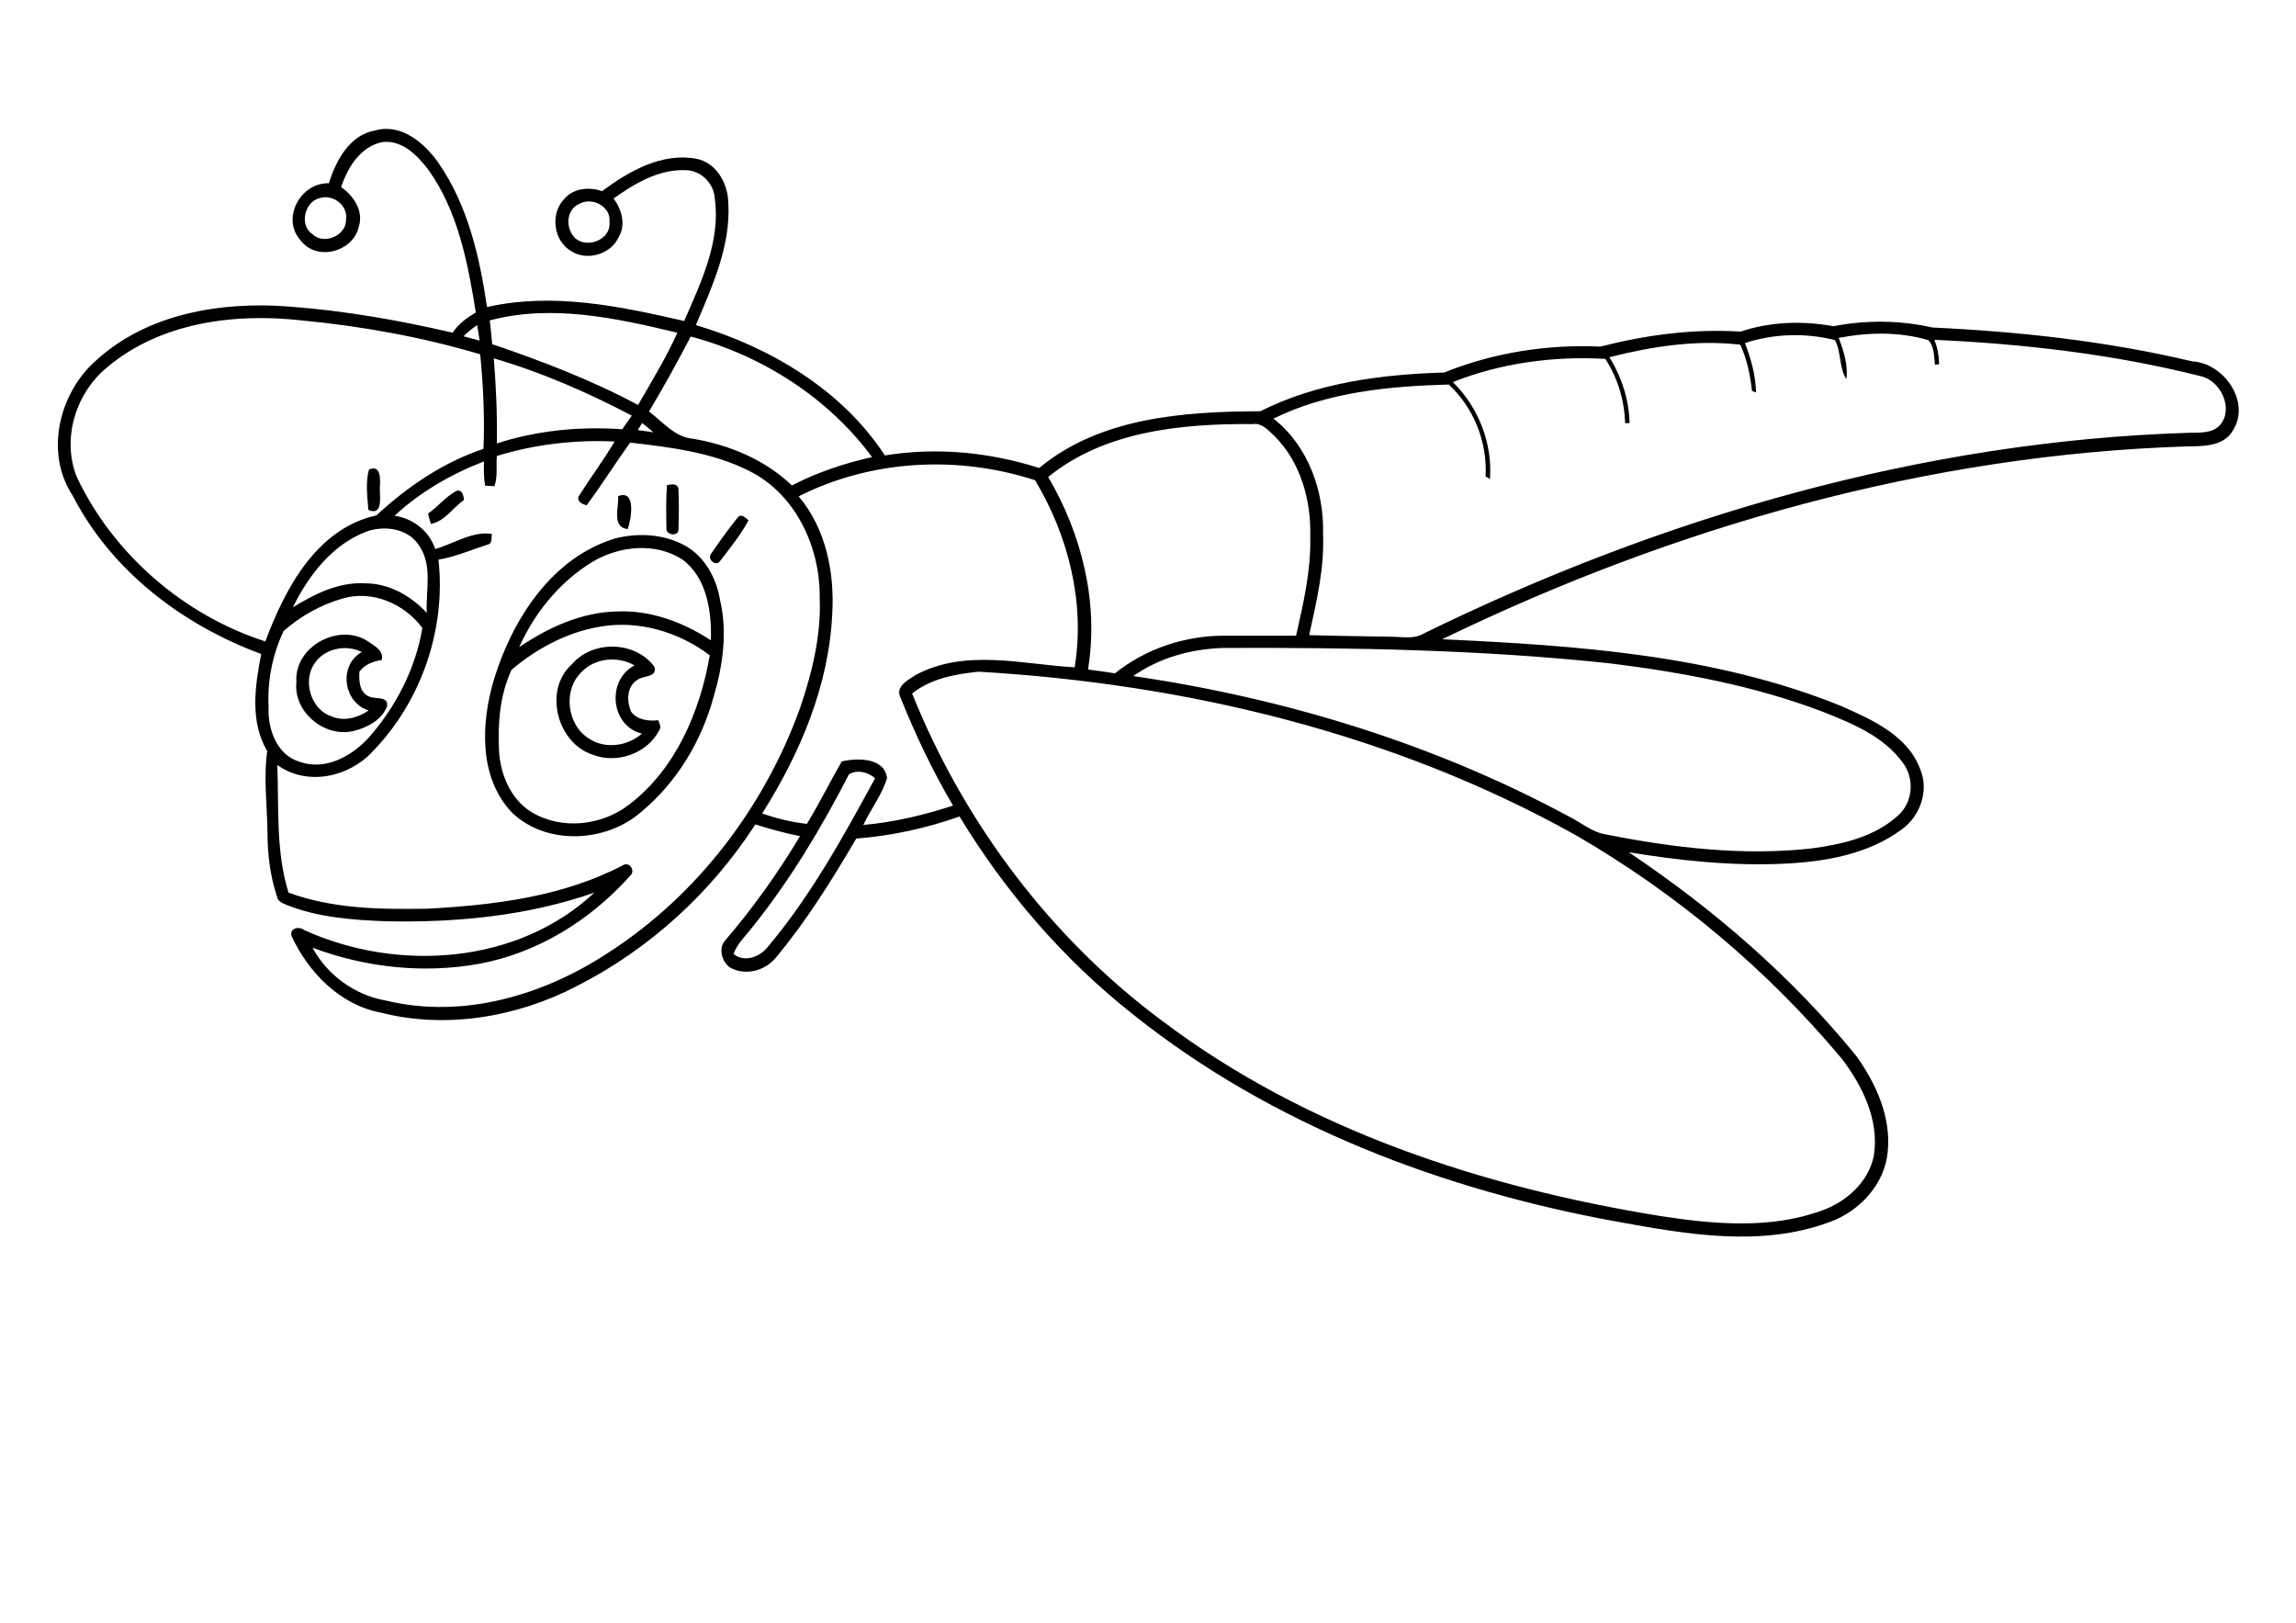 <?xml version="1.0" encoding="utf-8"?>
<!-- Generator: Adobe Illustrator 21.0.2, SVG Export Plug-In . SVG Version: 6.00 Build 0)  -->
<svg version="1.2" baseProfile="tiny" id="Layer_1" xmlns="http://www.w3.org/2000/svg" xmlns:xlink="http://www.w3.org/1999/xlink"
	 x="0px" y="0px" viewBox="0 0 842 595" overflow="scroll" xml:space="preserve">
<g>
	<path d="M213.4,246.3c-7,6.5-5.6,19.3,2.4,24.4c5.9,4.1,14.3,3,19.6-1.7c-11.5-2.8-13.1-19.6-2.7-25
		C226.7,240.5,218.3,241.2,213.4,246.3 M209.7,243.6c7.7-9,23.3-8.6,30.3,0.9c1.1,4.1-4.3,3.1-6.4,4.9c-3.8,2.5-3.8,7.7-2.2,11.5
		c2.2,3.1,6.4,3.6,10,3.2c0.4,1.2,1.2,2.4,0.4,3.6c-4.3,8.5-15.4,12.5-24.2,9.1C204.4,272.8,199.1,253.1,209.7,243.6 M115.2,243.5
		c-4.2,6.2-1.2,16.6,6.2,19.1c4.6,2.1,9.9,0.6,13.8-2.1c-9.3-2.8-11.2-16.6-2.5-21.4C126.8,236.1,118.8,237.8,115.2,243.5
		 M108.7,250.1c-0.9-12.7,14.8-21.5,25.5-15.4c2.5,1.8,6.7,3.6,5.8,7.3c-3.2,0.5-6.2,1.6-8.2,4.3c-0.2,3.4,0,7.8,3.8,9.2
		c2.2,0.9,7.1-0.3,6.3,3.6c-1.9,4.9-7.2,7.7-12.1,8.9C119.3,270.7,107.5,261.2,108.7,250.1 M220,229.8c-12,2-23.2,8-32.4,15.8
		c-4.3,9.2-5.1,19.7-4.6,29.7c0.5,8.6,4.2,17.7,11.8,22.4c11.1,6.8,26,5.1,36.1-2.8c17-13.1,25.8-34,29.4-54.6
		C249,231.7,234.1,227.3,220,229.8 M217.3,206c-12,7.3-21.2,18.6-26.9,31.3c10.6-7.2,22.8-12.8,35.9-13.1
		c12.3-0.5,24.2,3.9,34.4,10.6c0.3-10.5-1.4-22.9-10.4-29.6C240.3,198.7,227.1,200.2,217.3,206 M225.7,197.4
		c8.5-2.1,17.8-1.6,25.6,2.7c7.3,4.1,11.5,12.1,12.8,20.1c2.7,11.7,1,23.9-2.4,35.3c-4.4,16.2-13.4,31.2-26.3,42
		c-12.9,11.5-35,12.7-47.7,0.4c-12.2-12.9-11.3-32.7-6.6-48.6C187.9,227,202.4,204.4,225.7,197.4 M270.5,189.8c1.3-1.7,2.9,0.1,4,1
		c-2.9,5.4-6.8,10.2-10.5,15c-1.3,2-4.6-0.5-3.4-2.5C263.8,198.7,267,194.1,270.5,189.8 M226.7,181.9c6.7-2.5,4.8,8.4,3.5,12.1
		C224.2,193.4,227,185.8,226.7,181.9 M157,188.3c3.6-2.5,6.4-6.1,10.2-8.2c2.2-1,2.9,1.7,2.9,3.3c-4.1,2.8-7,7.8-12.1,8.7
		C157.6,190.9,157.3,189.6,157,188.3 M244.6,177.9c1.6-0.3,3.8-0.8,4.2,1.3c0.2,5.1,0.2,10.1,0,15.2c-0.3,2.5-4.7,1.7-4.4-0.7
		C244.3,188.4,244.2,183.1,244.6,177.9 M135.3,172.2c4.5-2.1,4.2,3.9,4,6.7c-0.1,3.2,1.3,10.4-4.2,8.1
		C134.7,182,134,176.9,135.3,172.2 M311.3,284c-10.1,19.6-21.5,38.7-35.4,56c-2.4,3.2-5.5,5.9-6.9,9.8c3.9,3.2,9.5,1.2,12.4-2.4
		c15.9-18.8,27.8-40.5,39.5-62C318.4,283,314,282.1,311.3,284 M334.5,254.3c19,47.3,50.8,89.7,91.8,120.1c53,40,117.7,61,182.6,71.5
		c19.5,3,40.2,4.9,59.2-2c9-3.2,17.2-10.5,19.1-20.2c2-12.9-4.1-25.4-11.7-35.4c-27.4-32.8-60.7-60.7-97.7-82.1
		c-66.8-37.3-143-55.5-219-59.9C350.3,247.2,341.3,248.8,334.5,254.3 M415.6,247.9c55.4,8.1,110,24.7,159.4,51.3
		c4.7,2.3,8.8,6,14.1,6.8c24.7,4.9,50.2,7.9,75.3,5.1c11.2-1.5,23.1-4.2,31.7-12.1c5.4-4.8,6.1-13.4,1.8-19.2
		c-7-9.8-18.6-14.5-29.4-18.8c-24.9-9.5-51.3-14.4-77.6-17.7c-47.3-5.1-95-5.9-142.6-5.7C436.7,238,425.1,241.2,415.6,247.9
		 M125.2,219.6c-7.8,2.3-15.1,6.4-21.2,11.8c-4.1,8.7-6,18.3-5.5,27.8c-0.4,7.9,2.9,17.6,11.3,20.1c9.4,3.4,19.1-1.9,25.4-8.8
		c10-11.3,17.2-25.4,19.7-40.2C148.3,221.3,136.2,216.1,125.2,219.6 M134.7,194.8c-12.7,4.7-21.5,16.1-27.3,27.9
		c8-4.9,16.9-9.4,26.6-8.8c8.7,0,16.7,4.6,22.5,10.8c-0.4-8.2,2.2-17.2-2.7-24.5C149.8,193.8,141.3,192.6,134.7,194.8 M292.9,182
		c10,11.9,13.2,27.9,12.3,43.1c-1.2,26.3-11.8,51.2-25.7,73.2c5.3,1.8,10.8,3.2,16.4,3.8c4.6-7.5,8.4-15.3,12.8-22.9
		c5.7-1.3,15.6-1.5,16.6,6.1c-1.8,6.1-6,11.4-8.7,17.2c11.2-1,22.2-3.6,32.9-7.1c-7.5-12.7-13.8-26-19.3-39.7
		c-2-4.1,3.1-6.5,5.8-8.3c18.1-9.6,38.9-3.8,58.1-2.7c3.9-23.7-2.3-48.2-14.5-68.6C351.4,166.9,319.6,168.5,292.9,182 M182.2,167.2
		c-0.3,3.7,0.4,7.6-0.9,11.1c-0.9-0.1-2.6-0.2-3.4-0.2c-0.5-2.9-0.5-5.9-0.4-8.9c-12,4.6-23.4,11.2-32.8,19.9
		c6.8,1,12.7,5.6,14.9,12.2c6.8-1.9,13.8-6.7,20.8-5.5c-0.3,1.3,0.3,3.6-1.6,3.9c-6,1.9-11.8,4.5-18,5.5c2.8,25.4-6.2,51.8-24,70.2
		c-8.7,9.6-24.2,13-35.1,5.1c0.6,15.6-0.6,31.7,4.1,46.8c16.2,6,33.9,6.2,51,5.9c24.4-1.3,49.6-4.4,71.6-15.9
		c2.4-1.6,4.8,2.1,2.7,3.8c-14.4,16.2-33.8,28.3-55.3,32.3c-20.4,3.7-41.8,1.4-61.2-5.9c5.4,10.1,15.7,17.5,27,19.4
		c28.4,6.9,58.2-2.1,82-17.9c32.2-20.9,56.6-53,69.7-89.1c4.5-13.1,7.9-26.9,7.3-40.8c0.2-18.5-8.8-37.9-25.8-46.4
		c-13.5-6.8-28.8-8.7-43.7-10.4c-5.5,7.6-10.4,15.5-16,23c-1.5-0.5-3.6-1.2-2.9-3.3c4.3-6.8,9.1-13.2,13.2-20.1
		C210.9,161.2,196.2,162.9,182.2,167.2 M384.4,174.9c12.4,21.1,18.6,46.2,14.6,70.6c3.3,0.4,6.6,0.9,9.9,1.4
		c11.3-9.1,25.9-13.9,40.4-13.8c8.7,0,17.3,0,26,0c2.7-11.9,5.5-23.9,5.2-36.2c0.4-13.3-3.5-27.5-13.2-37.1c-2.2-2-4.5-4.8-7.9-4.3
		C433.5,155.3,405.2,158,384.4,174.9 M233.9,157.7c1.9,0.3,3.8,0.5,5.7,0.8c-1.3-1.1-2.7-2.3-4.1-3.4
		C235.1,155.8,234.3,157.1,233.9,157.7 M181.1,131.4c0.8,10.4,1.3,20.8,1.1,31.2c14.8-4.8,30.6-6.3,46-5.2c1.2-1.7,2.3-3.3,3.5-5
		C215.5,143.9,198.6,136.5,181.1,131.4 M238,150.9c5.1,3.8,9.5,9.5,16.3,10c13.3,2.3,26.3,7.7,36.1,17.1c9.3-4.8,19.2-8.1,29.4-10.4
		c-16.1-21.8-40.4-37.3-66.5-44.2C248.4,132.8,243.4,141.9,238,150.9 M639.9,125.8c2.3,5.8,3.9,11.9,4.1,18.1
		c-0.4-0.1-1.1-0.4-1.5-0.6c-0.7-5.8-1.8-11.6-4.3-16.9c-16-1.9-32.4,0.6-48,4.6c4.5,7.2,7.2,15.6,7.4,24.1l-1.6,0.1
		c-0.3-8.3-2.7-16.6-7.3-23.6c-19-1.1-38.2,1.5-55.9,8.5c9.4,9.2,14.6,22.5,13.6,35.6c-0.4-0.3-1.2-0.8-1.6-1
		c0.7-12.5-4.3-25.2-13.5-33.7c-21.8,0.6-44.4,2.7-64.3,12.5c12.7,9.9,18.6,26.5,18.2,42.3c0.5,12.6-2.4,24.9-5.1,37.1
		c10.4,0.3,20.8,0.4,31.2,0.6c3.6,0.1,7.4,0.8,10.6-1.1c87.4-42.8,183.2-70.7,280.8-73.7c3.9-0.1,8.5,0.3,11.4-2.8
		c5.2-6,0.3-16.2-6.8-17.9c-32-8.1-65-11.9-97.9-13.4c1.1,2.9,1.7,5.9,1.7,9l-1.5,0.1c-0.4-3-0.2-6.8-2.5-9
		c-10.6-3.1-22-2.9-32.8-0.8c1.8,4.8,3.5,9.9,2.8,15.1c-2.7-4-1.8-9.9-4.2-14.3C662.2,122,650.5,122.3,639.9,125.8 M170,123.3
		c2,0.5,3.9,1.1,5.9,1.6c-0.3-1.9-0.6-3.8-0.9-5.7C173.2,120.4,171.5,121.8,170,123.3 M39.4,134.6C27.8,144,22.5,160.9,28.2,175
		c13.5,28.4,39.3,50.6,69.1,60.2c7.2-19.3,18.8-41.4,40.7-46.2c11.4-10.5,24.5-19.5,39.3-24.4c0.5-11.6-0.1-23.2-1.2-34.7
		c-21.3-6.3-43.3-10.3-65.4-12.4C86.1,114.7,58.9,118.2,39.4,134.6 M179.6,117.5c0.4,2.9,0.6,5.8,0.9,8.7
		c18.3,6.2,36.5,13.2,53.5,22.3c5-8.7,10.3-17.3,14.4-26.5C226.2,116.7,202.4,111.4,179.6,117.5 M212.6,74.7
		c-5.2,2.1-5.3,9.3-1.5,12.8c4.6,3.7,13.1,0.2,12.4-6.1C224.2,75.8,217.2,72.1,212.6,74.7 M117.1,72.7c-5.4,1.3-7.4,9.9-2.6,13.1
		c4.2,4.2,12.6,0.6,12.4-5.3C127.7,75.2,121.9,71,117.1,72.7 M137.7,47.8c9.5-2.6,17.9,4.6,23,11.8c10.8,15.5,15.2,34.5,17.9,53
		c24.1-5.5,48.8-0.3,72.3,5.1c6.2-14.2,13.5-29.3,11.2-45.2c-0.4-5.4-5.2-10.1-10.7-10.1c-9.8-0.4-18.7,4.9-26.4,10.4
		c3.1,4,4.6,9.8,1.8,14.3c-2.9,6.2-11.6,8.7-17.3,5c-6.5-3.7-7.8-13.6-2.7-19c3.3-4.1,9.3-4.7,14-3c9.8-7.3,21.8-14.2,34.5-11.9
		c7.5,1.4,11.7,9.2,11.8,16.3c0.9,15.7-5.9,30.5-11.9,44.7c27.2,8.1,53.6,23.7,69.3,47.8c18.9-3.1,38.4-1.2,56.6,4.6
		c22.4-18.6,53.2-20.7,81.1-20.8c20.8-10.5,44.4-13.5,67.4-14.2c18.1-7.3,37.8-10.4,57.3-9.5c16.7-4.3,34-6.6,51.4-5.5
		c11-3.7,22.7-4,34.1-2c12-2.3,24.4-2.2,36.3,0.5c32,1.5,64,5,95.2,12.4c11.6,0.6,21.6,14.8,15,25.3c-3.4,6-11,5.8-17,5.9
		c-94.8,3-187.9,29.4-273,70.7c49.3,2.3,99.8,5.7,146.1,24.4c11.3,5,24.4,10.7,29.1,23c3.5,8,0.1,17.6-6.9,22.5
		c-12.3,9-28,11.7-42.9,12.4c-19.1,0.9-38.2-1.1-57-4.2c31.2,20.9,59.9,45.7,83.6,74.9c7.1,10,12.6,22.1,11.4,34.7
		c-1,12.1-10.4,22.2-21.6,26.1c-25,9.2-52.1,4.4-77.5-0.2c-63.9-11.6-126.8-35.3-177.9-76.2c-25.3-20-46.7-44.8-63.4-72.4
		c-12.2,4.3-25,7.1-37.9,8.1c-8.9,15.2-18.3,30.3-29.6,43.8c-4,4.8-11.3,6.6-16.8,3.4c-2.9-2.1-4.2-7-1.7-9.8
		c10.3-12,19.4-24.8,27.5-38.3c-5.6-1.1-11-2.6-16.4-4.3c-16.2,25.1-39,45.9-65.7,59.4c-21.8,11.3-47.7,15.7-71.7,9.6
		c-14.8-2.8-26.4-14.6-32.6-27.9c-1.1-3,2.6-3.9,4.5-2.4c34.2,15.6,78.3,12.7,106.5-13.7c-24.6,8.6-51,11.1-76.9,10.5
		c-12.1-0.5-24.4-1.4-35.8-5.9c-1.5-0.7-3.4-1.2-3.7-3.1c-2.5-7.5-3.5-15.5-3.5-23.4c-0.1-10-1.5-20-0.1-30
		c-6.4-10.7-4.5-24-2.2-35.6c-28.8-10.6-54.9-30.4-69.1-58c-10.4-15.7-5.1-37.6,8.5-49.6c18.9-17.3,46-21.7,70.7-19.8
		c20.3,1.5,40.3,5,60.1,9.6c2.1-3.2,5.2-5.5,8.5-7.4c-2.9-18.1-6.5-37-17.3-52.2c-4-5.3-9.7-11.2-17-10.3c-8,1.6-12.7,9.3-15.1,16.5
		c4.6,3.2,8.3,8.7,6.5,14.5c-2,9.2-15.4,12.9-21.3,5.1c-7.3-7.9-0.2-21.3,10.3-21C123.2,58.9,128.2,49.4,137.7,47.8"/>
</g>
</svg>

